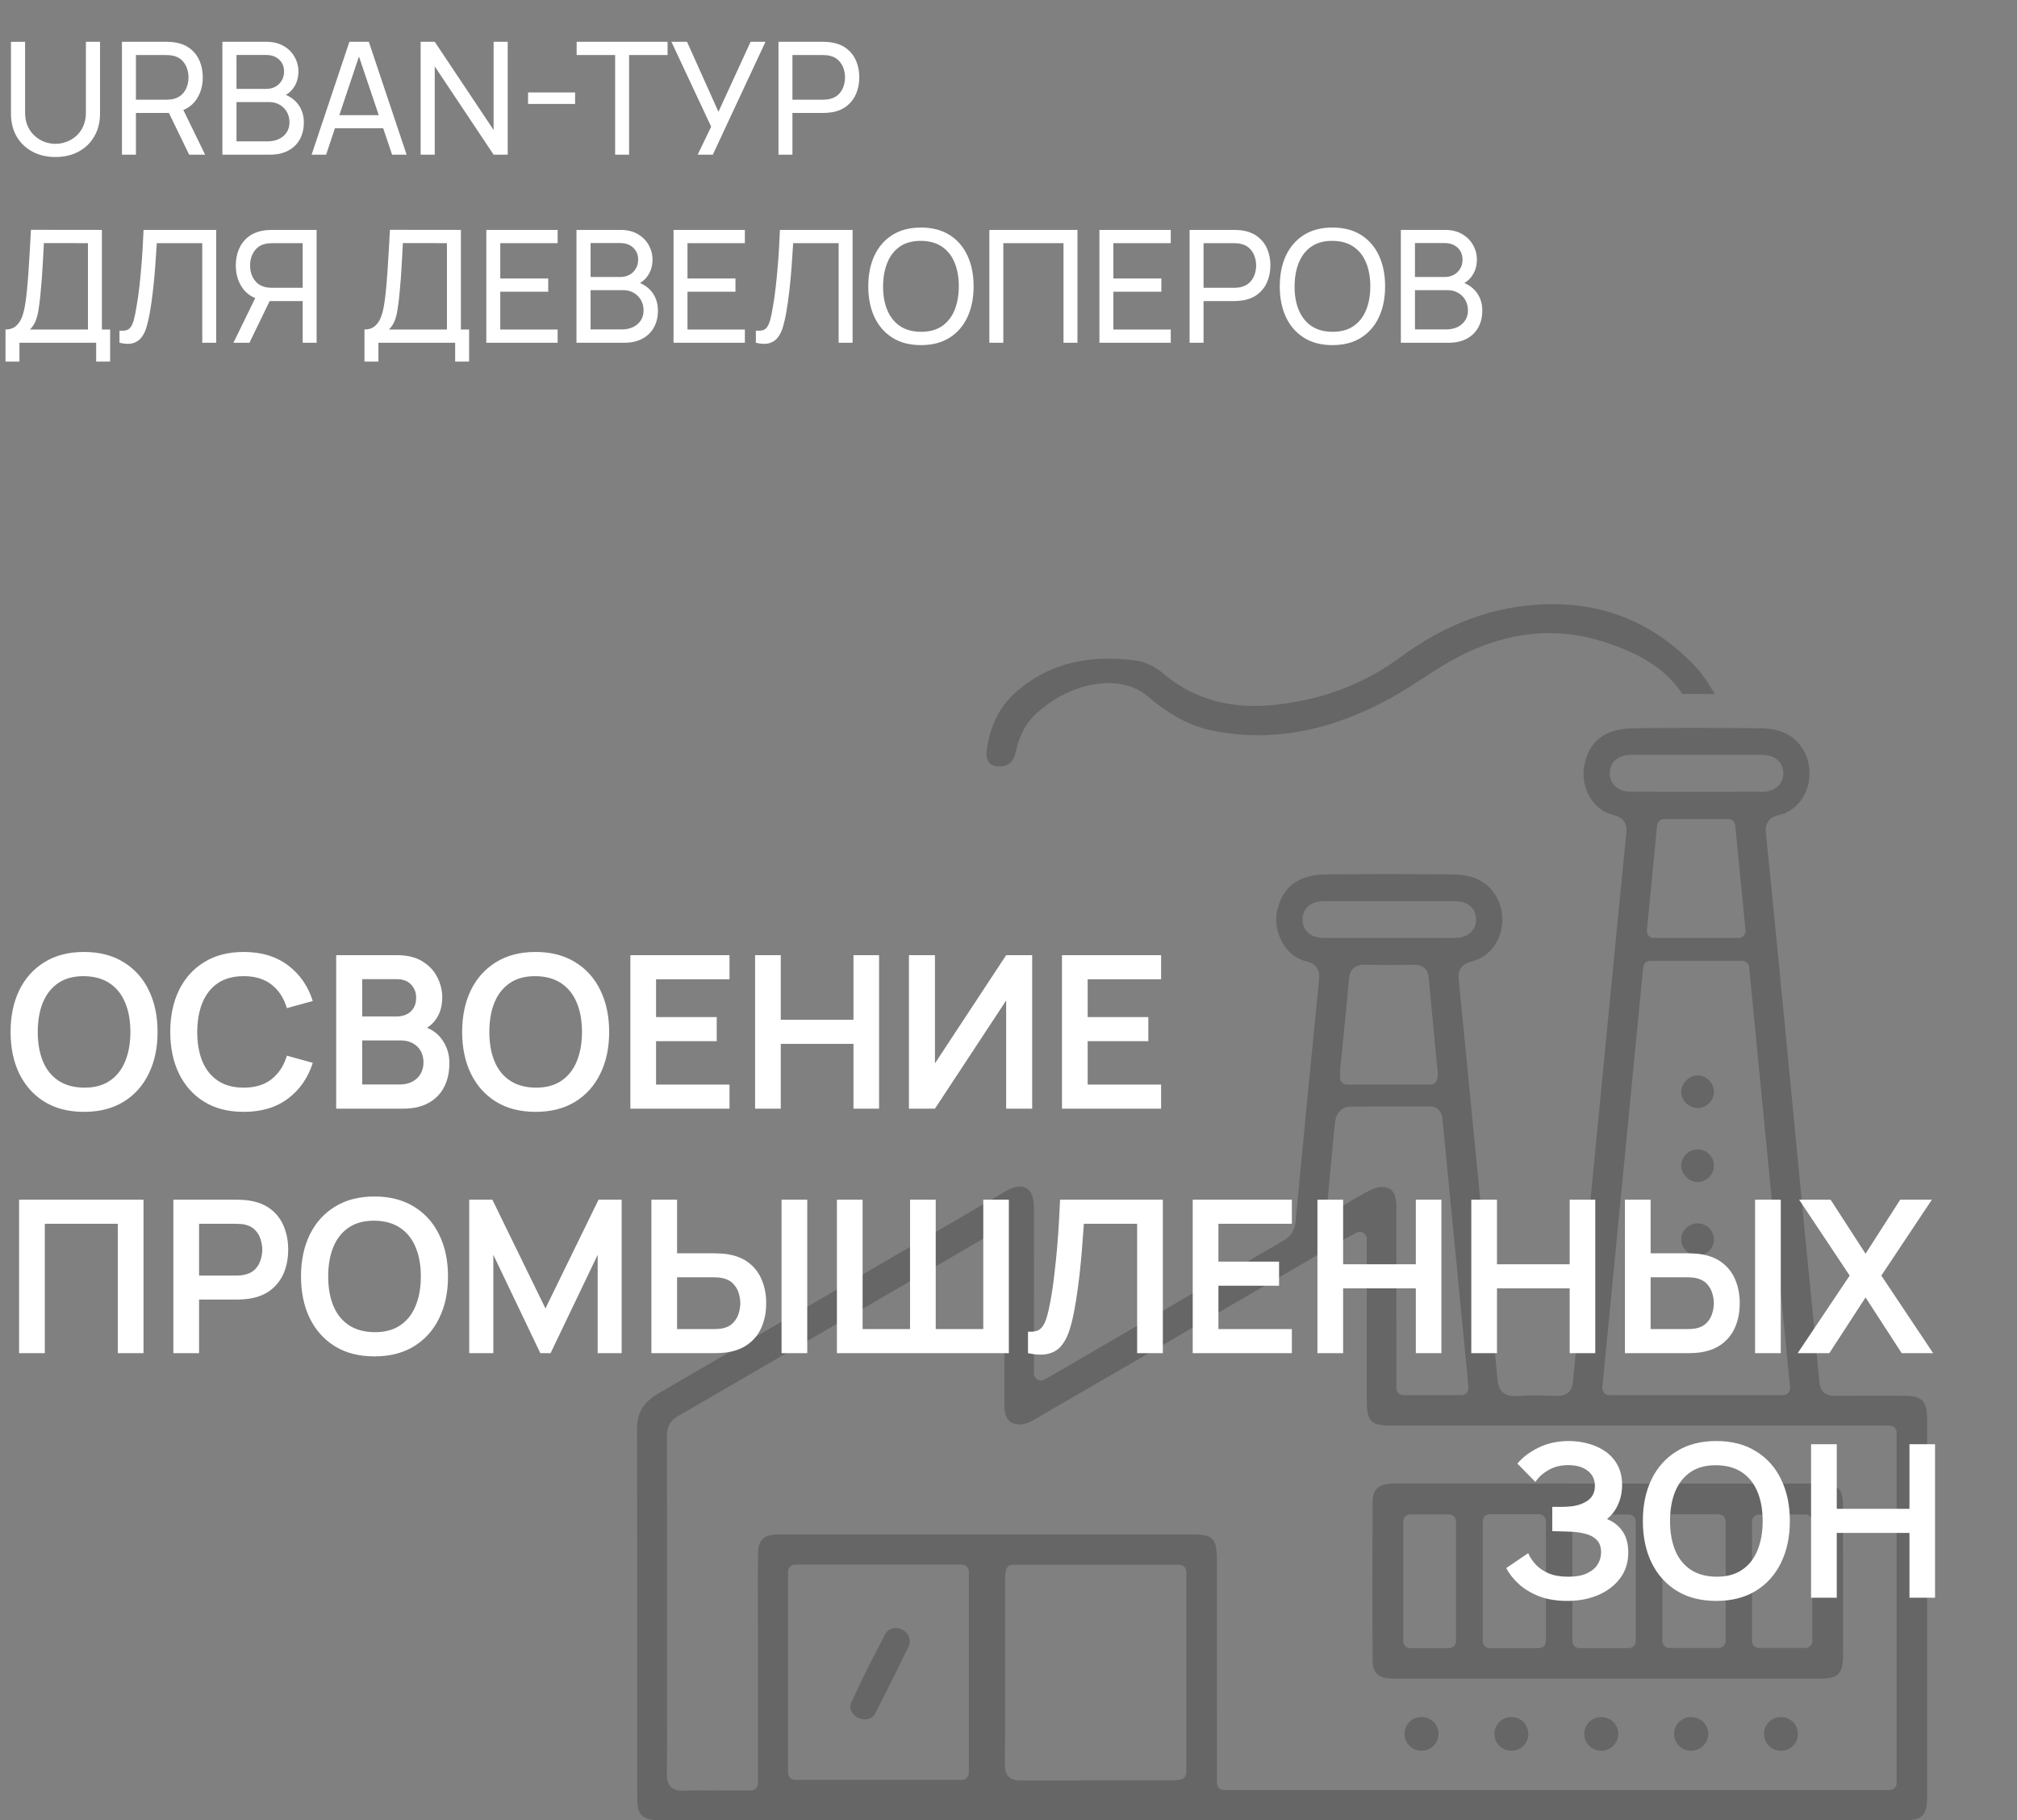<?xml version="1.0" encoding="UTF-8"?> <svg xmlns="http://www.w3.org/2000/svg" width="965" height="871" viewBox="0 0 965 871" fill="none"><rect x="0" y="0" width="965" height="871" fill="#808080" stroke="none"/><path d="M26.55 75.125C22.375 75.125 18.688 74.263 15.488 72.537C12.287 70.812 9.775 68.4 7.95 65.3C6.15 62.175 5.25 58.513 5.25 54.312V20.038L12 20V53.75C12 56.3 12.425 58.525 13.275 60.425C14.15 62.3 15.3 63.862 16.725 65.112C18.15 66.362 19.712 67.3 21.413 67.925C23.137 68.525 24.85 68.825 26.55 68.825C28.275 68.825 30 68.513 31.725 67.888C33.45 67.263 35.013 66.338 36.413 65.112C37.837 63.862 38.975 62.288 39.825 60.388C40.675 58.487 41.1 56.275 41.1 53.75V20H47.85V54.312C47.85 58.487 46.938 62.138 45.112 65.263C43.312 68.388 40.812 70.812 37.612 72.537C34.413 74.263 30.725 75.125 26.55 75.125ZM58.351 74V20H79.688C80.213 20 80.838 20.025 81.563 20.075C82.288 20.1 82.988 20.175 83.663 20.3C86.588 20.75 89.038 21.75 91.013 23.3C93.013 24.85 94.513 26.812 95.513 29.188C96.513 31.538 97.013 34.15 97.013 37.025C97.013 41.2 95.926 44.825 93.751 47.9C91.576 50.95 88.388 52.862 84.188 53.638L81.638 54.05H65.026V74H58.351ZM90.488 74L79.838 52.025L86.438 50L98.138 74H90.488ZM65.026 47.712H79.463C79.938 47.712 80.476 47.688 81.076 47.638C81.701 47.587 82.288 47.5 82.838 47.375C84.563 46.975 85.963 46.25 87.038 45.2C88.138 44.125 88.938 42.875 89.438 41.45C89.938 40 90.188 38.525 90.188 37.025C90.188 35.525 89.938 34.062 89.438 32.638C88.938 31.188 88.138 29.925 87.038 28.85C85.963 27.775 84.563 27.05 82.838 26.675C82.288 26.525 81.701 26.438 81.076 26.413C80.476 26.363 79.938 26.337 79.463 26.337H65.026V47.712ZM106.397 74V20H127.435C130.66 20 133.41 20.663 135.685 21.988C137.985 23.312 139.735 25.062 140.935 27.238C142.16 29.387 142.772 31.712 142.772 34.212C142.772 37.138 142.022 39.7 140.522 41.9C139.022 44.1 136.997 45.612 134.447 46.438L134.372 44.6C137.847 45.525 140.547 47.225 142.472 49.7C144.397 52.175 145.36 55.125 145.36 58.55C145.36 61.7 144.71 64.425 143.41 66.725C142.135 69.025 140.285 70.812 137.86 72.088C135.46 73.362 132.61 74 129.31 74H106.397ZM113.147 67.625H128.035C130.035 67.625 131.822 67.263 133.397 66.537C134.972 65.787 136.21 64.737 137.11 63.388C138.035 62.038 138.497 60.413 138.497 58.513C138.497 56.688 138.085 55.05 137.26 53.6C136.46 52.15 135.322 51 133.847 50.15C132.397 49.275 130.71 48.837 128.785 48.837H113.147V67.625ZM113.147 42.538H127.36C128.96 42.538 130.397 42.2 131.672 41.525C132.972 40.825 133.997 39.85 134.747 38.6C135.522 37.35 135.91 35.888 135.91 34.212C135.91 31.887 135.122 29.988 133.547 28.512C131.972 27.038 129.91 26.3 127.36 26.3H113.147V42.538ZM149.083 74L167.158 20H176.458L194.533 74H187.596L170.683 23.9H172.783L156.021 74H149.083ZM157.783 61.362V55.1H185.833V61.362H157.783ZM201.246 74V20H207.996L236.159 62.188V20H242.909V74H236.159L207.996 31.775V74H201.246ZM252.645 49.737V44.225H275.145V49.737H252.645ZM294.301 74V26.337H275.889V20H319.389V26.337H300.976V74H294.301ZM333.797 74L340.247 60.612L321.234 20H328.697L343.734 53.487L359.109 20H366.234L341.034 74H333.797ZM372.454 74V20H393.792C394.317 20 394.942 20.025 395.667 20.075C396.392 20.1 397.092 20.175 397.767 20.3C400.692 20.75 403.142 21.75 405.117 23.3C407.117 24.85 408.617 26.812 409.617 29.188C410.617 31.538 411.117 34.15 411.117 37.025C411.117 39.875 410.604 42.487 409.579 44.862C408.579 47.212 407.079 49.175 405.079 50.75C403.104 52.3 400.667 53.3 397.767 53.75C397.092 53.85 396.392 53.925 395.667 53.975C394.942 54.025 394.317 54.05 393.792 54.05H379.129V74H372.454ZM379.129 47.712H393.567C394.042 47.712 394.579 47.688 395.179 47.638C395.804 47.587 396.392 47.5 396.942 47.375C398.667 46.975 400.067 46.25 401.142 45.2C402.242 44.125 403.042 42.875 403.542 41.45C404.042 40 404.292 38.525 404.292 37.025C404.292 35.525 404.042 34.062 403.542 32.638C403.042 31.188 402.242 29.925 401.142 28.85C400.067 27.775 398.667 27.05 396.942 26.675C396.392 26.525 395.804 26.438 395.179 26.413C394.579 26.363 394.042 26.337 393.567 26.337H379.129V47.712ZM2.625 173V157.662C4.6 157.662 6.2 157.162 7.425 156.162C8.675 155.162 9.65 153.812 10.35 152.112C11.05 150.387 11.575 148.45 11.925 146.3C12.3 144.15 12.6 141.925 12.825 139.625C13.15 136.375 13.412 133.225 13.613 130.175C13.838 127.125 14.037 123.962 14.213 120.687C14.387 117.412 14.588 113.837 14.812 109.962L48.75 110V157.662H52.688V173H46.013V164H9.3V173H2.625ZM14.325 157.662H42.075V116.337L21 116.3C20.85 119.2 20.7 121.987 20.55 124.662C20.425 127.312 20.262 129.987 20.062 132.687C19.863 135.387 19.613 138.25 19.312 141.275C19.038 144.075 18.725 146.5 18.375 148.55C18.05 150.575 17.575 152.325 16.95 153.8C16.325 155.25 15.45 156.537 14.325 157.662ZM57.164 164V158.187C58.489 158.312 59.589 158.25 60.464 158C61.339 157.75 62.052 157.212 62.602 156.387C63.177 155.562 63.677 154.362 64.102 152.787C64.527 151.187 64.939 149.112 65.339 146.562C65.864 143.562 66.302 140.537 66.652 137.487C67.002 134.412 67.302 131.337 67.552 128.262C67.827 125.162 68.052 122.087 68.227 119.037C68.402 115.962 68.552 112.95 68.677 110H103.439V164H96.764V116.337H75.014C74.864 118.612 74.702 121.05 74.527 123.65C74.377 126.225 74.177 128.912 73.927 131.712C73.677 134.512 73.377 137.4 73.027 140.375C72.677 143.35 72.239 146.375 71.714 149.45C71.289 151.925 70.777 154.187 70.177 156.237C69.602 158.287 68.789 160 67.739 161.375C66.714 162.75 65.352 163.687 63.652 164.188C61.977 164.688 59.814 164.625 57.164 164ZM151.479 164H144.804V144.05H128.191L125.641 143.637C121.441 142.862 118.254 140.95 116.079 137.9C113.904 134.825 112.816 131.2 112.816 127.025C112.816 124.15 113.316 121.537 114.316 119.187C115.341 116.812 116.841 114.85 118.816 113.3C120.816 111.75 123.266 110.75 126.166 110.3C126.866 110.175 127.566 110.1 128.266 110.075C128.991 110.025 129.616 110 130.141 110H151.479V164ZM119.341 164H111.691L123.391 140L129.991 142.025L119.341 164ZM144.804 137.712V116.337H130.366C129.916 116.337 129.379 116.362 128.754 116.412C128.154 116.437 127.566 116.525 126.991 116.675C125.266 117.05 123.866 117.775 122.791 118.85C121.716 119.925 120.916 121.187 120.391 122.637C119.891 124.062 119.641 125.525 119.641 127.025C119.641 128.525 119.891 130 120.391 131.45C120.916 132.875 121.716 134.125 122.791 135.2C123.866 136.25 125.266 136.975 126.991 137.375C127.566 137.5 128.154 137.587 128.754 137.637C129.379 137.687 129.916 137.712 130.366 137.712H144.804ZM174.378 173V157.662C176.353 157.662 177.953 157.162 179.178 156.162C180.428 155.162 181.403 153.812 182.103 152.112C182.803 150.387 183.328 148.45 183.678 146.3C184.053 144.15 184.353 141.925 184.578 139.625C184.903 136.375 185.165 133.225 185.365 130.175C185.59 127.125 185.79 123.962 185.965 120.687C186.14 117.412 186.34 113.837 186.565 109.962L220.503 110V157.662H224.44V173H217.765V164H181.053V173H174.378ZM186.078 157.662H213.828V116.337L192.753 116.3C192.603 119.2 192.453 121.987 192.303 124.662C192.178 127.312 192.015 129.987 191.815 132.687C191.615 135.387 191.365 138.25 191.065 141.275C190.79 144.075 190.478 146.5 190.128 148.55C189.803 150.575 189.328 152.325 188.703 153.8C188.078 155.25 187.203 156.537 186.078 157.662ZM232.667 164V110H266.792V116.337H239.342V133.25H262.292V139.587H239.342V157.662H266.792V164H232.667ZM275.807 164V110H296.844C300.069 110 302.819 110.662 305.094 111.987C307.394 113.312 309.144 115.062 310.344 117.237C311.569 119.387 312.182 121.712 312.182 124.212C312.182 127.137 311.432 129.7 309.932 131.9C308.432 134.1 306.407 135.612 303.857 136.437L303.782 134.6C307.257 135.525 309.957 137.225 311.882 139.7C313.807 142.175 314.769 145.125 314.769 148.55C314.769 151.7 314.119 154.425 312.819 156.725C311.544 159.025 309.694 160.812 307.269 162.087C304.869 163.362 302.019 164 298.719 164H275.807ZM282.557 157.625H297.444C299.444 157.625 301.232 157.262 302.807 156.537C304.382 155.787 305.619 154.737 306.519 153.387C307.444 152.037 307.907 150.412 307.907 148.512C307.907 146.687 307.494 145.05 306.669 143.6C305.869 142.15 304.732 141 303.257 140.15C301.807 139.275 300.119 138.837 298.194 138.837H282.557V157.625ZM282.557 132.537H296.769C298.369 132.537 299.807 132.2 301.082 131.525C302.382 130.825 303.407 129.85 304.157 128.6C304.932 127.35 305.319 125.887 305.319 124.212C305.319 121.887 304.532 119.987 302.957 118.512C301.382 117.037 299.319 116.3 296.769 116.3H282.557V132.537ZM322.242 164V110H356.367V116.337H328.917V133.25H351.867V139.587H328.917V157.662H356.367V164H322.242ZM361.632 164V158.187C362.957 158.312 364.057 158.25 364.932 158C365.807 157.75 366.519 157.212 367.069 156.387C367.644 155.562 368.144 154.362 368.569 152.787C368.994 151.187 369.407 149.112 369.807 146.562C370.332 143.562 370.769 140.537 371.119 137.487C371.469 134.412 371.769 131.337 372.019 128.262C372.294 125.162 372.519 122.087 372.694 119.037C372.869 115.962 373.019 112.95 373.144 110H407.907V164H401.232V116.337H379.482C379.332 118.612 379.169 121.05 378.994 123.65C378.844 126.225 378.644 128.912 378.394 131.712C378.144 134.512 377.844 137.4 377.494 140.375C377.144 143.35 376.707 146.375 376.182 149.45C375.757 151.925 375.244 154.187 374.644 156.237C374.069 158.287 373.257 160 372.207 161.375C371.182 162.75 369.819 163.687 368.119 164.188C366.444 164.688 364.282 164.625 361.632 164ZM440.609 165.125C435.234 165.125 430.672 163.937 426.922 161.562C423.172 159.187 420.309 155.887 418.334 151.662C416.384 147.437 415.409 142.55 415.409 137C415.409 131.45 416.384 126.562 418.334 122.337C420.309 118.112 423.172 114.812 426.922 112.437C430.672 110.062 435.234 108.875 440.609 108.875C446.009 108.875 450.584 110.062 454.334 112.437C458.084 114.812 460.934 118.112 462.884 122.337C464.834 126.562 465.809 131.45 465.809 137C465.809 142.55 464.834 147.437 462.884 151.662C460.934 155.887 458.084 159.187 454.334 161.562C450.584 163.937 446.009 165.125 440.609 165.125ZM440.609 158.75C444.634 158.775 447.984 157.875 450.659 156.05C453.359 154.2 455.372 151.637 456.697 148.362C458.047 145.087 458.722 141.3 458.722 137C458.722 132.675 458.047 128.887 456.697 125.637C455.372 122.388 453.359 119.85 450.659 118.025C447.984 116.2 444.634 115.275 440.609 115.25C436.584 115.225 433.234 116.125 430.559 117.95C427.909 119.775 425.909 122.325 424.559 125.6C423.209 128.875 422.522 132.675 422.497 137C422.472 141.3 423.134 145.075 424.484 148.325C425.834 151.575 427.847 154.125 430.522 155.975C433.222 157.8 436.584 158.725 440.609 158.75ZM473.341 164V110H515.491V164H508.816V116.337H480.016V164H473.341ZM526.002 164V110H560.127V116.337H532.677V133.25H555.627V139.587H532.677V157.662H560.127V164H526.002ZM569.142 164V110H590.479C591.004 110 591.629 110.025 592.354 110.075C593.079 110.1 593.779 110.175 594.454 110.3C597.379 110.75 599.829 111.75 601.804 113.3C603.804 114.85 605.304 116.812 606.304 119.187C607.304 121.537 607.804 124.15 607.804 127.025C607.804 129.875 607.292 132.487 606.267 134.862C605.267 137.212 603.767 139.175 601.767 140.75C599.792 142.3 597.354 143.3 594.454 143.75C593.779 143.85 593.079 143.925 592.354 143.975C591.629 144.025 591.004 144.05 590.479 144.05H575.817V164H569.142ZM575.817 137.712H590.254C590.729 137.712 591.267 137.687 591.867 137.637C592.492 137.587 593.079 137.5 593.629 137.375C595.354 136.975 596.754 136.25 597.829 135.2C598.929 134.125 599.729 132.875 600.229 131.45C600.729 130 600.979 128.525 600.979 127.025C600.979 125.525 600.729 124.062 600.229 122.637C599.729 121.187 598.929 119.925 597.829 118.85C596.754 117.775 595.354 117.05 593.629 116.675C593.079 116.525 592.492 116.437 591.867 116.412C591.267 116.362 590.729 116.337 590.254 116.337H575.817V137.712ZM637.484 165.125C632.109 165.125 627.547 163.937 623.797 161.562C620.047 159.187 617.184 155.887 615.209 151.662C613.259 147.437 612.284 142.55 612.284 137C612.284 131.45 613.259 126.562 615.209 122.337C617.184 118.112 620.047 114.812 623.797 112.437C627.547 110.062 632.109 108.875 637.484 108.875C642.884 108.875 647.459 110.062 651.209 112.437C654.959 114.812 657.809 118.112 659.759 122.337C661.709 126.562 662.684 131.45 662.684 137C662.684 142.55 661.709 147.437 659.759 151.662C657.809 155.887 654.959 159.187 651.209 161.562C647.459 163.937 642.884 165.125 637.484 165.125ZM637.484 158.75C641.509 158.775 644.859 157.875 647.534 156.05C650.234 154.2 652.247 151.637 653.572 148.362C654.922 145.087 655.597 141.3 655.597 137C655.597 132.675 654.922 128.887 653.572 125.637C652.247 122.388 650.234 119.85 647.534 118.025C644.859 116.2 641.509 115.275 637.484 115.25C633.459 115.225 630.109 116.125 627.434 117.95C624.784 119.775 622.784 122.325 621.434 125.6C620.084 128.875 619.397 132.675 619.372 137C619.347 141.3 620.009 145.075 621.359 148.325C622.709 151.575 624.722 154.125 627.397 155.975C630.097 157.8 633.459 158.725 637.484 158.75ZM670.216 164V110H691.253C694.478 110 697.228 110.662 699.503 111.987C701.803 113.312 703.553 115.062 704.753 117.237C705.978 119.387 706.591 121.712 706.591 124.212C706.591 127.137 705.841 129.7 704.341 131.9C702.841 134.1 700.816 135.612 698.266 136.437L698.191 134.6C701.666 135.525 704.366 137.225 706.291 139.7C708.216 142.175 709.178 145.125 709.178 148.55C709.178 151.7 708.528 154.425 707.228 156.725C705.953 159.025 704.103 160.812 701.678 162.087C699.278 163.362 696.428 164 693.128 164H670.216ZM676.966 157.625H691.853C693.853 157.625 695.641 157.262 697.216 156.537C698.791 155.787 700.028 154.737 700.928 153.387C701.853 152.037 702.316 150.412 702.316 148.512C702.316 146.687 701.903 145.05 701.078 143.6C700.278 142.15 699.141 141 697.666 140.15C696.216 139.275 694.528 138.837 692.603 138.837H676.966V157.625ZM676.966 132.537H691.178C692.778 132.537 694.216 132.2 695.491 131.525C696.791 130.825 697.816 129.85 698.566 128.6C699.341 127.35 699.728 125.887 699.728 124.212C699.728 121.887 698.941 119.987 697.366 118.512C695.791 117.037 693.728 116.3 691.178 116.3H676.966V132.537Z" fill="white"></path><g opacity="0.2"><path d="M579.732 870.951C492.238 870.951 404.752 870.951 317.258 870.935C315.141 870.935 313.09 870.902 311.256 870.569C307.511 869.889 305.726 868.045 305.12 864.21C304.871 862.657 304.871 860.905 304.871 859.361C304.871 842.93 304.871 826.499 304.871 810.068V809.644C304.879 768.38 304.896 725.72 304.763 683.75C304.738 675.987 307.86 670.856 315.199 666.597C342.067 650.98 368.909 635.337 395.76 619.695L426.032 602.06L445.012 591.018C457.101 583.985 469.189 576.944 481.27 569.887C483.686 568.476 486.002 567.728 487.978 567.728C493.99 567.728 494.654 574.487 494.662 577.393C494.72 595.003 494.704 612.762 494.695 629.941C494.695 637.189 494.687 644.437 494.687 651.694V657.232C494.687 658.411 495.326 659.515 496.348 660.104C496.854 660.395 497.427 660.553 498.008 660.553C498.589 660.553 499.162 660.403 499.669 660.113L505.547 656.725C509.516 654.442 513.235 652.308 516.938 650.149C524.162 645.94 541.979 635.545 541.979 635.545C565.609 621.762 590.052 607.507 614.13 593.558C617.683 591.499 619.443 588.693 619.842 584.458C624.259 537.864 627.721 502.195 631.076 468.81C631.582 463.779 629.722 461.122 624.857 459.934C614.57 457.427 609.231 445.662 610.875 436.67C613.067 424.681 620.946 418.529 634.289 418.379C643.737 418.272 653.617 418.222 663.68 418.222C673.743 418.222 684.404 418.28 695.239 418.388C704.779 418.479 711.396 421.734 715.481 428.326C719.192 434.312 719.806 441.826 717.141 448.419C714.709 454.421 710.009 458.573 703.907 460.117C697.979 461.612 697.588 465.547 697.912 468.81C701.532 505.35 705.102 542.139 708.556 577.717L710.051 593.143C710.524 598.025 711.006 602.907 711.479 607.797C713.148 624.81 714.866 642.361 716.386 659.639C716.585 661.914 717.116 667.967 724.506 667.967C724.846 667.967 725.203 667.959 725.577 667.934C728.192 667.768 731.007 667.693 734.178 667.693C737.641 667.693 741.169 667.784 744.773 667.892C744.939 667.892 745.096 667.892 745.254 667.892C749.729 667.892 752.121 665.65 752.561 661.034C756.048 624.444 759.668 587.24 763.171 551.256L765.994 522.23L768.601 495.387C771.673 463.687 774.853 430.933 778.075 398.735C778.573 393.745 776.688 391.105 771.781 389.91C761.295 387.361 756.388 376.002 757.858 366.953C759.817 354.839 767.738 348.612 781.396 348.446C791.093 348.33 801.057 348.271 811.02 348.271C820.983 348.271 831.793 348.338 842.338 348.454C851.836 348.562 858.445 351.833 862.538 358.451C866.208 364.37 866.764 372.15 863.991 378.759C861.525 384.629 856.743 388.755 850.865 390.076C844.189 391.57 844.704 396.701 844.92 398.885C847.56 425.271 850.383 454.006 853.812 489.334C855.522 506.936 857.208 524.529 858.902 542.131L858.926 542.405C860.653 560.389 862.389 578.364 864.132 596.34C864.896 604.26 865.685 612.181 866.474 620.094V620.21C867.81 633.577 869.18 647.393 870.459 661.175C870.874 665.684 873.24 667.867 877.691 667.867H877.865C882.49 667.817 887.471 667.793 893.557 667.793C897.135 667.793 900.714 667.793 904.284 667.809L911.034 667.826C919.536 667.842 921.994 670.308 921.994 678.843C922.002 739.312 922.002 799.781 921.994 860.249C921.994 868.552 919.586 870.951 911.258 870.951C860.438 870.951 809.617 870.951 758.796 870.951H579.698H579.732ZM477.202 589.515C476.687 589.515 476.164 589.639 475.699 589.872C475.093 590.179 474.561 590.436 474.096 590.669L473.98 590.727C473.017 591.2 472.253 591.574 471.481 592.03L437.772 611.658C400.626 633.287 362.209 655.654 324.39 677.581C320.654 679.748 319.06 682.571 319.068 687.022C319.151 718.414 319.143 750.222 319.135 780.992V805.318C319.135 809.279 319.135 813.248 319.151 817.208C319.176 827.586 319.201 838.313 319.043 848.85C319.01 850.759 319.201 853.175 320.928 854.927C322.78 856.812 325.47 856.812 326.35 856.812C326.632 856.812 326.923 856.812 327.238 856.787C329.272 856.687 331.473 856.646 334.154 856.646C335.873 856.646 337.592 856.662 339.319 856.679H339.535C341.195 856.696 342.856 856.712 344.508 856.712H359.303C361.138 856.712 362.624 855.226 362.624 853.391V777.753C362.624 774.383 362.624 771.012 362.616 767.641V767.533C362.599 759.728 362.591 751.666 362.649 743.737C362.707 736.813 365.182 734.305 372.123 734.148C372.388 734.148 372.654 734.148 372.92 734.148H374.115H425.982C474.146 734.148 522.294 734.148 570.458 734.164C572.683 734.164 574.476 734.297 576.087 734.571C579.391 735.136 581.11 736.796 581.683 739.96C582.031 741.902 582.206 743.92 582.206 745.962C582.231 773.071 582.231 800.179 582.231 827.296V853.159C582.231 854.994 583.717 856.48 585.552 856.48H904.085C905.92 856.48 907.406 854.994 907.406 853.159V685.419C907.406 683.584 905.92 682.098 904.085 682.098H665.64C655.876 682.098 653.908 680.097 653.9 670.2C653.9 653.13 653.9 598.382 653.9 598.382V592.728C653.9 591.565 653.277 590.47 652.281 589.872C651.766 589.565 651.176 589.407 650.579 589.407C650.031 589.407 649.483 589.548 648.993 589.805C648.212 590.229 647.523 590.594 646.892 590.934L646.801 590.984C645.622 591.615 644.601 592.155 643.596 592.744L612.768 610.695C573.853 633.353 533.618 656.791 493.981 679.732C491.98 680.894 489.622 681.583 487.688 681.583C487.464 681.583 487.248 681.575 487.032 681.55C483.827 681.243 480.539 679.873 480.531 672.035C480.506 654.791 480.506 637.546 480.514 620.309V592.836C480.514 591.69 479.908 590.602 478.937 590.005C478.414 589.681 477.816 589.515 477.202 589.515ZM484.491 748.694C482.789 748.694 481.37 749.973 481.187 751.658C481.145 752.04 481.104 752.38 481.062 752.688C480.971 753.41 480.88 754.083 480.88 754.83C480.88 763.149 480.88 771.468 480.88 779.788C480.88 801.117 480.88 823.169 480.797 844.856C480.788 847.172 481.37 848.891 482.573 850.103C484.217 851.747 486.393 851.888 488.311 851.888H488.427C504.418 851.847 520.915 851.847 535.47 851.847C543.856 851.847 552.241 851.847 560.627 851.847C561.632 851.847 562.595 851.731 563.45 851.631C563.815 851.589 564.172 851.548 564.546 851.515C566.265 851.357 567.56 849.937 567.56 848.21V752.023C567.56 750.189 566.074 748.702 564.239 748.702H484.5L484.491 748.694ZM380.367 748.619C378.532 748.619 377.046 750.106 377.046 751.94V848.285C377.046 850.12 378.532 851.606 380.367 851.606H460.206C462.041 851.606 463.527 850.12 463.527 848.285V751.94C463.527 750.106 462.041 748.619 460.206 748.619H380.367ZM661.347 567.903C661.596 567.903 661.845 567.911 662.078 567.944C664.867 568.26 668.064 569.63 668.072 577.526C668.097 597.419 668.089 617.312 668.089 637.205V664.239C668.089 666.074 669.575 667.56 671.41 667.56H699.183C700.096 667.56 700.984 667.178 701.607 666.506C702.238 665.833 702.553 664.92 702.495 664.007C702.462 663.483 702.429 662.985 702.396 662.512C702.329 661.499 702.271 660.569 702.188 659.648C700.818 645.508 694.541 580.863 694.541 580.863C693.113 566.109 691.677 551.347 690.232 536.593C690.216 536.386 690.199 536.178 690.182 535.962C689.9 531.595 687.766 529.387 683.839 529.387C678.501 529.428 673.245 529.428 667.989 529.436C660.509 529.436 652.812 529.436 645.149 529.561C642.342 529.602 639.544 532.633 639.088 535.115C638.49 538.353 638.199 541.625 637.925 544.788C637.851 545.652 637.776 546.498 637.693 547.345C637.103 553.547 636.53 559.758 635.916 566.325L635.094 575.159C634.978 576.405 635.559 577.592 636.613 578.265C637.153 578.605 637.767 578.788 638.407 578.788C638.988 578.788 639.569 578.63 640.067 578.339C641.902 577.277 643.629 576.247 645.273 575.259C649.034 573.017 652.281 571.074 655.693 569.397C657.628 568.451 659.687 567.903 661.355 567.903H661.347ZM789.474 459.76C787.756 459.76 786.336 461.047 786.17 462.757L766.6 663.874C766.509 664.804 766.816 665.733 767.447 666.423C768.078 667.112 768.975 667.51 769.905 667.51H853.123C854.061 667.51 854.958 667.112 855.58 666.423C856.211 665.733 856.519 664.804 856.427 663.865L836.841 462.749C836.675 461.039 835.255 459.752 833.537 459.752H789.483L789.474 459.76ZM652.629 461.595C646.02 461.595 645.547 466.884 645.389 468.619C644.501 478.549 643.488 488.629 642.517 498.376C642.06 502.893 641.612 507.418 641.163 511.934C641.072 512.831 641.097 513.686 641.113 514.516C641.122 514.907 641.13 515.272 641.13 515.654C641.13 517.489 642.616 518.975 644.451 518.975H684.329C685.956 518.975 687.335 517.804 687.609 516.202C687.65 515.978 687.683 515.787 687.725 515.629C687.841 515.106 687.974 514.483 687.899 513.719C687.409 508.605 686.919 503.499 686.43 498.384C685.508 488.803 684.462 477.935 683.499 467.473C683.258 464.816 681.871 461.645 676.691 461.645L673.643 461.67C670.306 461.695 666.96 461.72 663.622 461.72C659.579 461.72 656.208 461.678 653.02 461.603C652.895 461.603 652.762 461.603 652.638 461.603L652.629 461.595ZM796.125 391.91C794.406 391.91 792.986 393.197 792.82 394.908L787.922 445.156C787.83 446.086 788.138 447.015 788.769 447.713C789.4 448.402 790.296 448.801 791.226 448.801H831.81C832.748 448.801 833.645 448.402 834.267 447.713C834.898 447.015 835.206 446.086 835.114 445.156L830.191 394.908C830.025 393.197 828.605 391.91 826.886 391.91H796.125ZM682.793 448.792C687.293 448.792 691.785 448.792 696.285 448.759C699.49 448.742 702.138 447.73 703.94 445.845C705.518 444.193 706.298 442.026 706.198 439.576C705.991 434.437 702.18 431.232 696.235 431.191C692.441 431.166 688.646 431.166 684.852 431.166H669.542H650.172C644.484 431.166 638.797 431.166 633.11 431.199C629.838 431.215 627.165 432.212 625.38 434.08C623.827 435.707 623.063 437.866 623.171 440.315C623.396 445.413 627.314 448.734 633.151 448.767C637.61 448.792 642.068 448.801 646.527 448.801C649.607 448.801 664.602 448.784 664.718 448.784L682.793 448.801V448.792ZM793.717 361.157C789.325 361.157 784.941 361.157 780.549 361.174C774.355 361.19 770.37 364.429 770.154 369.626C770.054 372.042 770.835 374.193 772.421 375.845C774.297 377.804 777.103 378.842 780.532 378.85C790.844 378.867 801.156 378.875 811.477 378.875C821.797 378.875 832.366 378.875 842.811 378.85C846.257 378.85 849.063 377.812 850.931 375.87C852.5 374.234 853.289 372.084 853.198 369.659C852.998 364.445 849.038 361.19 842.844 361.174C838.361 361.157 833.877 361.157 829.394 361.157H811.701H793.725H793.717Z" fill="black"></path><path d="M478.213 366.745C476.054 366.745 474.361 366.123 473.323 364.952C472.21 363.698 471.77 361.755 472.061 359.331C473.489 347.466 478.271 337.918 486.267 330.961C498.497 320.317 512.952 315.144 530.445 315.144C534.713 315.144 539.221 315.468 543.846 316.099C547.815 316.638 552.539 318.897 556.167 321.977C568.654 332.596 583.109 337.761 600.346 337.761C603.916 337.761 607.669 337.528 611.496 337.08C633.573 334.481 653.276 326.859 670.055 314.413C691.534 298.505 714.666 289.995 738.827 289.123C740.138 289.073 741.458 289.049 742.762 289.049C770.028 289.049 793.359 299.477 812.106 320.034C814.912 323.115 817.254 326.884 819.736 330.886C819.977 331.276 820.218 331.666 820.467 332.057H816.623C813.102 332.057 808.984 332.057 804.883 331.998C795.742 318.233 781.693 311.981 769.148 307.68C759.99 304.541 750.633 302.947 741.326 302.947C726.813 302.947 712.059 306.808 697.479 314.422C691.509 317.535 685.814 321.238 680.301 324.825C675.518 327.938 670.587 331.143 665.572 333.891C643.644 345.93 622.854 351.775 602.006 351.784C594.825 351.784 587.543 351.061 580.37 349.642C569.858 347.566 560.053 342.427 549.5 333.485C544.294 329.068 537.943 326.826 530.62 326.826C528.577 326.826 526.41 327 524.177 327.341C514.238 328.86 504.873 333.427 496.354 340.899C491.057 345.54 487.545 351.95 485.935 359.937C485.113 363.997 482.746 366.397 479.276 366.695C478.919 366.729 478.562 366.745 478.221 366.745H478.213Z" fill="black"></path><path d="M666.953 803.21C666.488 803.21 666.023 803.21 665.558 803.176C659.39 802.861 656.741 800.287 656.708 794.566C656.542 770.173 656.542 745.34 656.691 718.638C656.724 712.86 659.348 710.236 665.451 709.862C665.824 709.837 666.198 709.837 666.571 709.837H668.141L871.548 709.846C879.137 709.929 881.711 712.478 881.744 719.95C881.777 729.556 881.777 739.237 881.769 748.594C881.769 752.605 881.769 756.615 881.769 760.625V769.966C881.769 777.23 881.769 784.495 881.769 791.76C881.769 800.951 879.544 803.201 870.477 803.201C860.888 803.201 669.145 803.201 669.145 803.201C668.954 803.201 667.153 803.218 666.978 803.218L666.953 803.21ZM712.734 724.467C710.899 724.467 709.413 725.953 709.413 727.788V785.267C709.413 787.102 710.899 788.588 712.734 788.588H736.297C738.132 788.588 739.619 787.102 739.619 785.267V727.788C739.619 725.953 738.132 724.467 736.297 724.467H712.734ZM674.683 724.608C672.848 724.608 671.362 726.094 671.362 727.929V785.259C671.362 787.094 672.848 788.58 674.683 788.58H693.273C695.108 788.58 696.594 787.094 696.594 785.259V727.929C696.594 726.094 695.108 724.608 693.273 724.608H674.683ZM755.601 724.641C753.766 724.641 752.28 726.127 752.28 727.962V785.243C752.28 787.077 753.766 788.564 755.601 788.564H779.272C781.107 788.564 782.593 787.077 782.593 785.243V727.962C782.593 726.127 781.107 724.641 779.272 724.641H755.601ZM798.634 724.542C796.799 724.542 795.313 726.028 795.313 727.863V785.193C795.313 787.028 796.799 788.514 798.634 788.514H822.297C824.132 788.514 825.618 787.028 825.618 785.193V727.863C825.618 726.028 824.132 724.542 822.297 724.542H798.634ZM841.542 724.641C839.708 724.641 838.221 726.127 838.221 727.962V785.168C838.221 787.003 839.708 788.489 841.542 788.489H863.76C865.595 788.489 867.082 787.003 867.082 785.168V727.962C867.082 726.127 865.595 724.641 863.76 724.641H841.542Z" fill="black"></path><path d="M808.986 837.674C804.511 837.624 800.974 834.112 800.941 829.67C800.924 827.512 801.746 825.477 803.249 823.958C804.785 822.414 806.852 821.559 809.077 821.559H809.185C813.644 821.608 817.289 825.195 817.305 829.554C817.314 831.671 816.475 833.681 814.947 835.217C813.378 836.794 811.294 837.666 809.086 837.666H808.978L808.986 837.674Z" fill="black"></path><path d="M852.099 837.682C849.849 837.682 847.773 836.827 846.254 835.283C844.742 833.755 843.929 831.696 843.954 829.479C844.012 825.054 847.574 821.567 852.057 821.559C856.532 821.559 860.102 825.021 860.177 829.446C860.219 831.696 859.405 833.772 857.902 835.308C856.399 836.836 854.34 837.674 852.107 837.674L852.099 837.682Z" fill="black"></path><path d="M766.096 837.682C761.612 837.682 758.051 834.195 757.976 829.745C757.901 825.295 761.347 821.7 765.814 821.559H766.079C770.529 821.559 774.199 825.12 774.266 829.496C774.332 833.863 770.795 837.533 766.37 837.674H766.088L766.096 837.682Z" fill="black"></path><path d="M723.113 837.682C718.572 837.682 715.001 834.146 714.993 829.629C714.985 825.145 718.505 821.6 723.014 821.559H723.113C727.572 821.559 731.125 825.029 731.208 829.454C731.283 833.955 727.837 837.566 723.346 837.674H723.113V837.682Z" fill="black"></path><path d="M680.123 837.674C675.631 837.674 672.052 834.195 671.969 829.762C671.928 827.57 672.741 825.519 674.244 823.983C675.78 822.422 677.856 821.559 680.106 821.559C684.589 821.559 688.16 825.037 688.234 829.471C688.309 833.93 684.872 837.525 680.405 837.666C680.314 837.666 680.214 837.666 680.123 837.666V837.674Z" fill="black"></path><path d="M812.182 565.578C810.181 565.578 808.156 564.681 806.636 563.112C805.125 561.56 804.287 559.534 804.345 557.549C804.461 553.381 807.989 549.986 812.216 549.986H812.348C816.674 550.052 820.037 553.481 820.004 557.79C819.97 561.991 816.408 565.545 812.224 565.57H812.191L812.182 565.578Z" fill="black"></path><path d="M812.138 600.807C810.087 600.79 808.128 599.943 806.625 598.432C805.13 596.929 804.317 595.003 804.333 593.011C804.375 588.851 807.978 585.331 812.213 585.331C814.363 585.347 816.281 586.144 817.767 587.647C819.228 589.125 820.017 591.068 820 593.135C819.967 597.361 816.48 600.807 812.221 600.807H812.146H812.138Z" fill="black"></path><path d="M812.205 530.184C810.121 530.184 808.062 529.295 806.56 527.751C805.073 526.223 804.285 524.264 804.343 522.238C804.451 518.228 808.195 514.566 812.189 514.566H812.313C816.498 514.641 820.018 518.244 819.993 522.446C819.969 526.688 816.498 530.159 812.239 530.175H812.205V530.184Z" fill="black"></path><path d="M413.908 822.688C411.276 822.638 408.96 821.442 407.715 819.483C406.702 817.88 406.577 816.12 407.374 814.385C411.725 804.853 416.848 794.533 423.506 781.888C424.469 780.07 426.338 778.982 428.513 778.982C429.609 778.982 430.721 779.256 431.743 779.771C434.798 781.307 436.102 784.802 434.707 787.717C429.476 798.693 424.013 809.503 418.882 819.557C417.595 822.081 415.469 822.654 413.908 822.696V822.688Z" fill="black"></path></g><path d="M40.199 531.988C32.855 531.988 26.565 530.39 21.329 527.194C16.093 523.964 12.064 519.476 9.242 513.73C6.454 507.984 5.06 501.32 5.06 493.738C5.06 486.156 6.454 479.492 9.242 473.746C12.064 468 16.093 463.529 21.329 460.333C26.565 457.103 32.855 455.488 40.199 455.488C47.543 455.488 53.833 457.103 59.069 460.333C64.339 463.529 68.368 468 71.156 473.746C73.978 479.492 75.389 486.156 75.389 493.738C75.389 501.32 73.978 507.984 71.156 513.73C68.368 519.476 64.339 523.964 59.069 527.194C53.833 530.39 47.543 531.988 40.199 531.988ZM40.199 520.411C45.129 520.445 49.226 519.357 52.49 517.147C55.788 514.937 58.253 511.826 59.885 507.814C61.551 503.802 62.384 499.11 62.384 493.738C62.384 488.366 61.551 483.708 59.885 479.764C58.253 475.786 55.788 472.692 52.49 470.482C49.226 468.272 45.129 467.133 40.199 467.065C35.269 467.031 31.172 468.119 27.908 470.329C24.644 472.539 22.179 475.65 20.513 479.662C18.881 483.674 18.065 488.366 18.065 493.738C18.065 499.11 18.881 503.785 20.513 507.763C22.145 511.707 24.593 514.784 27.857 516.994C31.155 519.204 35.269 520.343 40.199 520.411ZM116.599 531.988C109.255 531.988 102.965 530.39 97.729 527.194C92.493 523.964 88.464 519.476 85.642 513.73C82.854 507.984 81.46 501.32 81.46 493.738C81.46 486.156 82.854 479.492 85.642 473.746C88.464 468 92.493 463.529 97.729 460.333C102.965 457.103 109.255 455.488 116.599 455.488C125.065 455.488 132.12 457.613 137.764 461.863C143.408 466.079 147.369 471.774 149.647 478.948L137.254 482.365C135.826 477.571 133.395 473.831 129.961 471.145C126.527 468.425 122.073 467.065 116.599 467.065C111.669 467.065 107.555 468.17 104.257 470.38C100.993 472.59 98.528 475.701 96.862 479.713C95.23 483.691 94.397 488.366 94.363 493.738C94.363 499.11 95.179 503.802 96.811 507.814C98.477 511.792 100.959 514.886 104.257 517.096C107.555 519.306 111.669 520.411 116.599 520.411C122.073 520.411 126.527 519.051 129.961 516.331C133.395 513.611 135.826 509.871 137.254 505.111L149.647 508.528C147.369 515.702 143.408 521.414 137.764 525.664C132.12 529.88 125.065 531.988 116.599 531.988ZM160.845 530.458V457.018H189.966C194.93 457.018 198.993 458.021 202.155 460.027C205.351 461.999 207.714 464.532 209.244 467.626C210.808 470.72 211.59 473.916 211.59 477.214C211.59 481.26 210.621 484.694 208.683 487.516C206.779 490.338 204.178 492.242 200.88 493.228V490.678C205.504 491.732 209.006 493.925 211.386 497.257C213.8 500.589 215.007 504.38 215.007 508.63C215.007 512.982 214.174 516.79 212.508 520.054C210.842 523.318 208.36 525.868 205.062 527.704C201.798 529.54 197.752 530.458 192.924 530.458H160.845ZM173.289 518.881H191.394C193.536 518.881 195.457 518.456 197.157 517.606C198.857 516.722 200.183 515.498 201.135 513.934C202.121 512.336 202.614 510.449 202.614 508.273C202.614 506.301 202.189 504.533 201.339 502.969C200.489 501.405 199.248 500.164 197.616 499.246C195.984 498.294 194.029 497.818 191.751 497.818H173.289V518.881ZM173.289 486.343H189.813C191.581 486.343 193.162 486.003 194.556 485.323C195.95 484.643 197.055 483.64 197.871 482.314C198.687 480.988 199.095 479.356 199.095 477.418C199.095 474.868 198.279 472.743 196.647 471.043C195.015 469.343 192.737 468.493 189.813 468.493H173.289V486.343ZM256.252 531.988C248.908 531.988 242.618 530.39 237.382 527.194C232.146 523.964 228.117 519.476 225.295 513.73C222.507 507.984 221.113 501.32 221.113 493.738C221.113 486.156 222.507 479.492 225.295 473.746C228.117 468 232.146 463.529 237.382 460.333C242.618 457.103 248.908 455.488 256.252 455.488C263.596 455.488 269.886 457.103 275.122 460.333C280.392 463.529 284.421 468 287.209 473.746C290.031 479.492 291.442 486.156 291.442 493.738C291.442 501.32 290.031 507.984 287.209 513.73C284.421 519.476 280.392 523.964 275.122 527.194C269.886 530.39 263.596 531.988 256.252 531.988ZM256.252 520.411C261.182 520.445 265.279 519.357 268.543 517.147C271.841 514.937 274.306 511.826 275.938 507.814C277.604 503.802 278.437 499.11 278.437 493.738C278.437 488.366 277.604 483.708 275.938 479.764C274.306 475.786 271.841 472.692 268.543 470.482C265.279 468.272 261.182 467.133 256.252 467.065C251.322 467.031 247.225 468.119 243.961 470.329C240.697 472.539 238.232 475.65 236.566 479.662C234.934 483.674 234.118 488.366 234.118 493.738C234.118 499.11 234.934 503.785 236.566 507.763C238.198 511.707 240.646 514.784 243.91 516.994C247.208 519.204 251.322 520.343 256.252 520.411ZM301.593 530.458V457.018H349.023V468.544H313.884V486.649H342.903V498.175H313.884V518.932H349.023V530.458H301.593ZM361.259 530.458V457.018H373.55V487.924H408.332V457.018H420.572V530.458H408.332V499.45H373.55V530.458H361.259ZM493.826 530.458H481.382V478.693L447.314 530.458H434.87V457.018H447.314V508.783L481.382 457.018H493.826V530.458ZM508.083 530.458V457.018H555.513V468.544H520.374V486.649H549.393V498.175H520.374V518.932H555.513V530.458H508.083ZM9.14 647.458V574.018H68.657V647.458H56.366V585.544H21.431V647.458H9.14ZM82.951 647.458V574.018H113.296C114.01 574.018 114.928 574.052 116.05 574.12C117.172 574.154 118.209 574.256 119.161 574.426C123.411 575.072 126.913 576.483 129.667 578.659C132.455 580.835 134.512 583.589 135.838 586.921C137.198 590.219 137.878 593.891 137.878 597.937C137.878 601.949 137.198 605.621 135.838 608.953C134.478 612.251 132.404 614.988 129.616 617.164C126.862 619.34 123.377 620.751 119.161 621.397C118.209 621.533 117.155 621.635 115.999 621.703C114.877 621.771 113.976 621.805 113.296 621.805H95.242V647.458H82.951ZM95.242 610.33H112.786C113.466 610.33 114.231 610.296 115.081 610.228C115.931 610.16 116.713 610.024 117.427 609.82C119.467 609.31 121.065 608.409 122.221 607.117C123.411 605.825 124.244 604.363 124.72 602.731C125.23 601.099 125.485 599.501 125.485 597.937C125.485 596.373 125.23 594.775 124.72 593.143C124.244 591.477 123.411 589.998 122.221 588.706C121.065 587.414 119.467 586.513 117.427 586.003C116.713 585.799 115.931 585.68 115.081 585.646C114.231 585.578 113.466 585.544 112.786 585.544H95.242V610.33ZM179.154 648.988C171.81 648.988 165.52 647.39 160.284 644.194C155.048 640.964 151.019 636.476 148.197 630.73C145.409 624.984 144.015 618.32 144.015 610.738C144.015 603.156 145.409 596.492 148.197 590.746C151.019 585 155.048 580.529 160.284 577.333C165.52 574.103 171.81 572.488 179.154 572.488C186.498 572.488 192.788 574.103 198.024 577.333C203.294 580.529 207.323 585 210.111 590.746C212.933 596.492 214.344 603.156 214.344 610.738C214.344 618.32 212.933 624.984 210.111 630.73C207.323 636.476 203.294 640.964 198.024 644.194C192.788 647.39 186.498 648.988 179.154 648.988ZM179.154 637.411C184.084 637.445 188.181 636.357 191.445 634.147C194.743 631.937 197.208 628.826 198.84 624.814C200.506 620.802 201.339 616.11 201.339 610.738C201.339 605.366 200.506 600.708 198.84 596.764C197.208 592.786 194.743 589.692 191.445 587.482C188.181 585.272 184.084 584.133 179.154 584.065C174.224 584.031 170.127 585.119 166.863 587.329C163.599 589.539 161.134 592.65 159.468 596.662C157.836 600.674 157.02 605.366 157.02 610.738C157.02 616.11 157.836 620.785 159.468 624.763C161.1 628.707 163.548 631.784 166.812 633.994C170.11 636.204 174.224 637.343 179.154 637.411ZM224.495 647.458V574.018H235.562L260.96 626.038L286.358 574.018H297.425V647.458H285.95V600.385L263.408 647.458H258.512L236.021 600.385V647.458H224.495ZM311.651 647.458V574.018H323.942V599.671H341.996C342.676 599.671 343.594 599.705 344.75 599.773C345.906 599.807 346.96 599.909 347.912 600.079C352.128 600.725 355.613 602.136 358.367 604.312C361.155 606.488 363.212 609.242 364.538 612.574C365.898 615.872 366.578 619.527 366.578 623.539C366.578 627.585 365.898 631.274 364.538 634.606C363.212 637.904 361.155 640.641 358.367 642.817C355.613 644.993 352.128 646.404 347.912 647.05C346.96 647.186 345.906 647.288 344.75 647.356C343.628 647.424 342.71 647.458 341.996 647.458H311.651ZM323.942 635.932H341.486C342.2 635.932 342.965 635.898 343.781 635.83C344.631 635.762 345.43 635.643 346.178 635.473C348.184 634.963 349.765 634.062 350.921 632.77C352.111 631.478 352.944 630.016 353.42 628.384C353.93 626.718 354.185 625.103 354.185 623.539C354.185 621.975 353.93 620.377 353.42 618.745C352.944 617.113 352.111 615.651 350.921 614.359C349.765 613.067 348.184 612.166 346.178 611.656C345.43 611.452 344.631 611.316 343.781 611.248C342.965 611.18 342.2 611.146 341.486 611.146H323.942V635.932ZM373.922 647.458V574.018H386.213V647.458H373.922ZM400.406 647.458V574.018H412.697V635.932H435.392V574.018H447.683V635.932H470.429V574.018H482.669V647.458H400.406ZM491.827 647.458V637.156C493.459 637.258 494.836 637.139 495.958 636.799C497.08 636.425 498.015 635.728 498.763 634.708C499.545 633.654 500.225 632.175 500.803 630.271C501.381 628.333 501.942 625.902 502.486 622.978C503.268 618.796 503.914 614.444 504.424 609.922C504.968 605.366 505.427 600.895 505.801 596.509C506.175 592.089 506.464 587.941 506.668 584.065C506.872 580.189 507.042 576.84 507.178 574.018H556.342V647.458H544.051V585.544H518.551C518.381 587.822 518.177 590.576 517.939 593.806C517.735 597.002 517.446 600.47 517.072 604.21C516.732 607.95 516.29 611.826 515.746 615.838C515.236 619.85 514.607 623.794 513.859 627.67C513.179 631.206 512.363 634.385 511.411 637.207C510.459 639.995 509.184 642.307 507.586 644.143C506.022 645.945 503.965 647.152 501.415 647.764C498.899 648.376 495.703 648.274 491.827 647.458ZM570.638 647.458V574.018H618.068V585.544H582.929V603.649H611.948V615.175H582.929V635.932H618.068V647.458H570.638ZM630.304 647.458V574.018H642.595V604.924H677.377V574.018H689.617V647.458H677.377V616.45H642.595V647.458H630.304ZM703.915 647.458V574.018H716.206V604.924H750.988V574.018H763.228V647.458H750.988V616.45H716.206V647.458H703.915ZM777.425 647.458V574.018H789.716V599.671H807.77C808.45 599.671 809.368 599.705 810.524 599.773C811.68 599.807 812.734 599.909 813.686 600.079C817.902 600.725 821.387 602.136 824.141 604.312C826.929 606.488 828.986 609.242 830.312 612.574C831.672 615.872 832.352 619.527 832.352 623.539C832.352 627.585 831.672 631.274 830.312 634.606C828.986 637.904 826.929 640.641 824.141 642.817C821.387 644.993 817.902 646.404 813.686 647.05C812.734 647.186 811.68 647.288 810.524 647.356C809.402 647.424 808.484 647.458 807.77 647.458H777.425ZM789.716 635.932H807.26C807.974 635.932 808.739 635.898 809.555 635.83C810.405 635.762 811.204 635.643 811.952 635.473C813.958 634.963 815.539 634.062 816.695 632.77C817.885 631.478 818.718 630.016 819.194 628.384C819.704 626.718 819.959 625.103 819.959 623.539C819.959 621.975 819.704 620.377 819.194 618.745C818.718 617.113 817.885 615.651 816.695 614.359C815.539 613.067 813.958 612.166 811.952 611.656C811.204 611.452 810.405 611.316 809.555 611.248C808.739 611.18 807.974 611.146 807.26 611.146H789.716V635.932ZM839.696 647.458V574.018H851.987V647.458H839.696ZM860.059 647.458L884.947 610.33L860.773 574.018H875.818L892.546 599.875L909.121 574.018H924.268L900.094 610.33L924.88 647.458H909.835L892.546 620.785L875.206 647.458H860.059ZM749.847 765.988C744.679 765.988 740.157 765.24 736.281 763.744C732.439 762.214 729.209 760.259 726.591 757.879C724.007 755.465 722.018 752.932 720.624 750.28L731.13 743.14C731.946 745.01 733.136 746.812 734.7 748.546C736.264 750.246 738.321 751.657 740.871 752.779C743.421 753.867 746.583 754.411 750.357 754.411C753.995 754.411 756.97 753.867 759.282 752.779C761.594 751.691 763.294 750.263 764.382 748.495C765.47 746.727 766.014 744.806 766.014 742.732C766.014 740.148 765.3 738.159 763.872 736.765C762.444 735.337 760.574 734.351 758.262 733.807C755.95 733.229 753.485 732.906 750.867 732.838C748.487 732.77 746.77 732.719 745.716 732.685C744.662 732.651 743.965 732.634 743.625 732.634C743.285 732.634 742.962 732.634 742.656 732.634V721.006C743.03 721.006 743.659 721.006 744.543 721.006C745.461 721.006 746.396 721.006 747.348 721.006C748.334 720.972 749.133 720.938 749.745 720.904C753.621 720.734 756.8 719.833 759.282 718.201C761.798 716.569 763.056 714.155 763.056 710.959C763.056 707.865 761.883 705.434 759.537 703.666C757.225 701.898 754.148 701.014 750.306 701.014C746.702 701.014 743.523 701.813 740.769 703.411C738.049 705.009 735.992 706.896 734.598 709.072L725.979 700.3C728.461 697.274 731.827 694.724 736.077 692.65C740.361 690.542 745.223 689.488 750.663 689.488C753.859 689.488 756.97 689.913 759.996 690.763C763.022 691.579 765.742 692.837 768.156 694.537C770.57 696.237 772.491 698.413 773.919 701.065C775.347 703.717 776.061 706.879 776.061 710.551C776.061 713.917 775.415 717.028 774.123 719.884C772.865 722.706 771.097 725.018 768.819 726.82C772.049 728.112 774.548 730.084 776.316 732.736C778.118 735.388 779.019 738.737 779.019 742.783C779.019 747.543 777.727 751.657 775.143 755.125C772.559 758.593 769.057 761.279 764.637 763.183C760.251 765.053 755.321 765.988 749.847 765.988ZM821.137 765.988C813.793 765.988 807.503 764.39 802.267 761.194C797.031 757.964 793.002 753.476 790.18 747.73C787.392 741.984 785.998 735.32 785.998 727.738C785.998 720.156 787.392 713.492 790.18 707.746C793.002 702 797.031 697.529 802.267 694.333C807.503 691.103 813.793 689.488 821.137 689.488C828.481 689.488 834.771 691.103 840.007 694.333C845.277 697.529 849.306 702 852.094 707.746C854.916 713.492 856.327 720.156 856.327 727.738C856.327 735.32 854.916 741.984 852.094 747.73C849.306 753.476 845.277 757.964 840.007 761.194C834.771 764.39 828.481 765.988 821.137 765.988ZM821.137 754.411C826.067 754.445 830.164 753.357 833.428 751.147C836.726 748.937 839.191 745.826 840.823 741.814C842.489 737.802 843.322 733.11 843.322 727.738C843.322 722.366 842.489 717.708 840.823 713.764C839.191 709.786 836.726 706.692 833.428 704.482C830.164 702.272 826.067 701.133 821.137 701.065C816.207 701.031 812.11 702.119 808.846 704.329C805.582 706.539 803.117 709.65 801.451 713.662C799.819 717.674 799.003 722.366 799.003 727.738C799.003 733.11 799.819 737.785 801.451 741.763C803.083 745.707 805.531 748.784 808.795 750.994C812.093 753.204 816.207 754.343 821.137 754.411ZM866.478 764.458V691.018H878.769V721.924H913.551V691.018H925.791V764.458H913.551V733.45H878.769V764.458H866.478Z" fill="white"></path></svg> 
